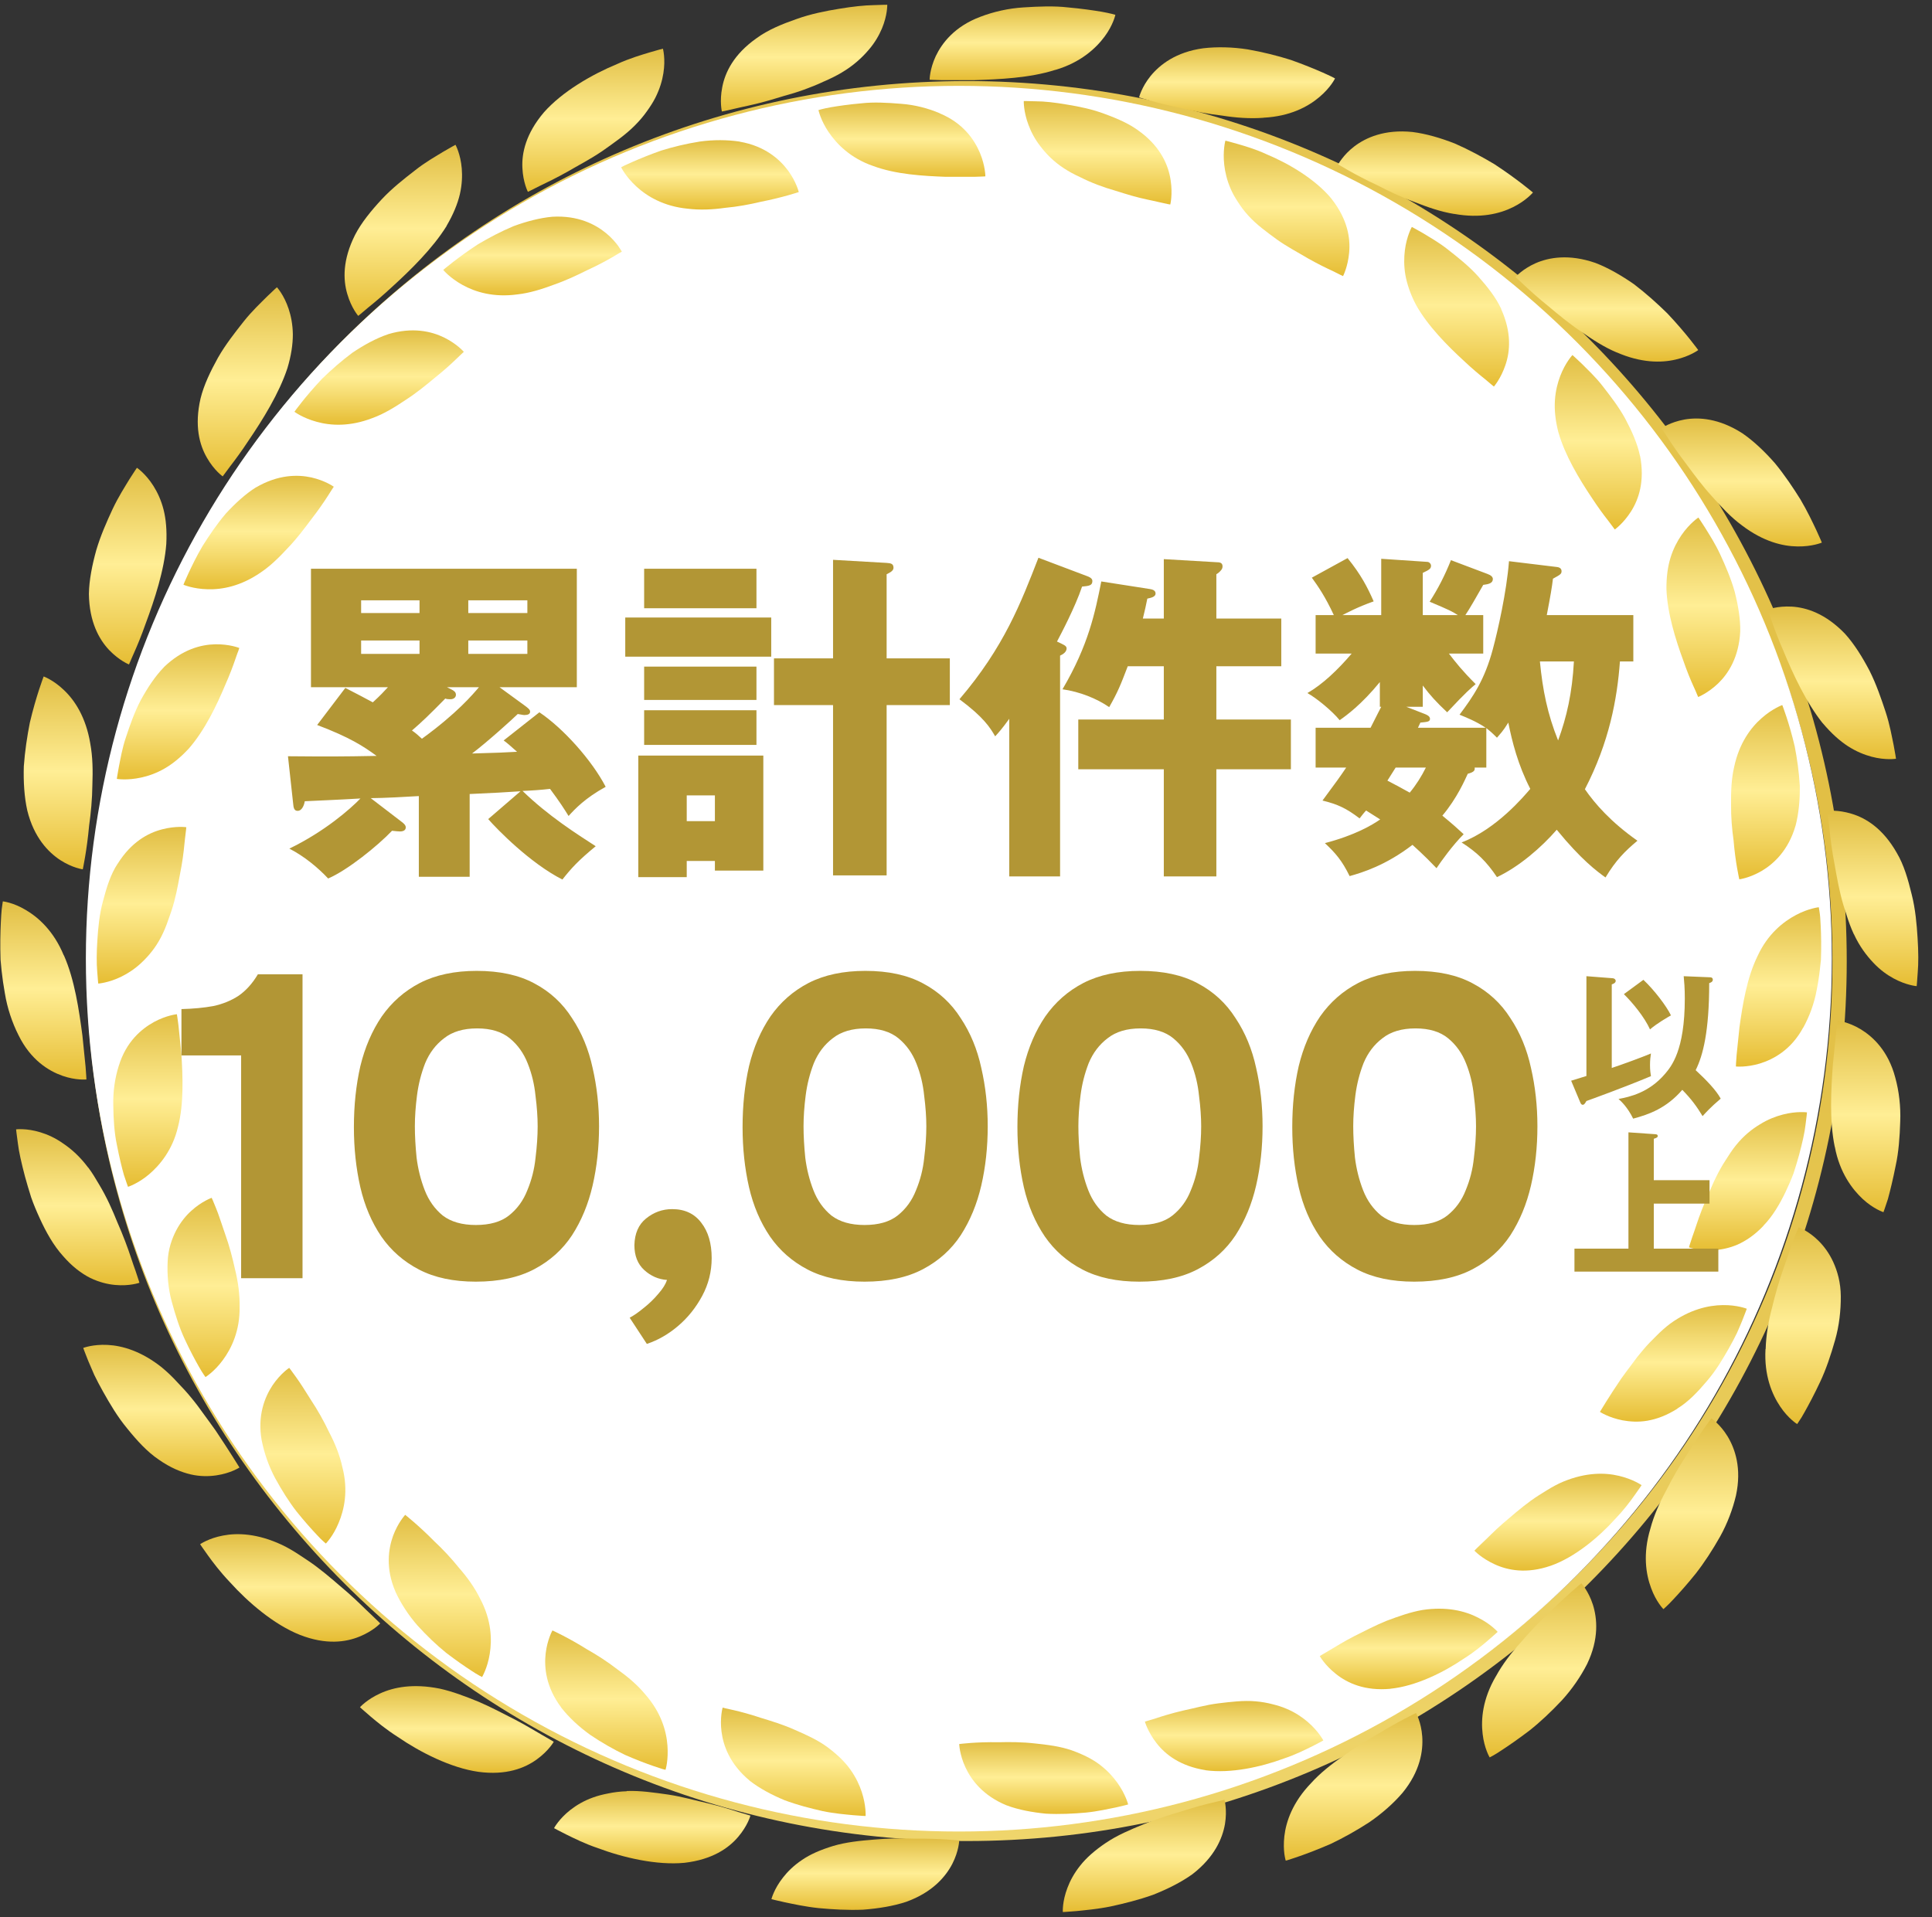 <svg width="135" height="134" viewBox="0 0 135 134" fill="none" xmlns="http://www.w3.org/2000/svg">
<rect x="0" y="0" width="135" height="134" fill="#333333" stroke="none"/>
<path d="M128.042 67.165C128.042 33.752 100.955 6.665 67.542 6.665C34.129 6.665 7.042 33.752 7.042 67.165C7.042 100.578 34.129 127.665 67.542 127.665V128.665C33.576 128.665 6.042 101.13 6.042 67.165C6.042 33.199 33.576 5.665 67.542 5.665C101.507 5.665 129.042 33.199 129.042 67.165C129.042 101.13 101.507 128.665 67.542 128.665V127.665C100.955 127.665 128.042 100.578 128.042 67.165Z" fill="url(#paint0_linear_2030_945)"/>
<circle cx="67" cy="67" r="61" fill="white"/>
<path d="M77.283 128.789C78.059 128.261 78.972 127.876 79.89 127.501C80.808 127.116 81.747 126.837 82.586 126.583C83.42 126.314 84.164 126.114 84.702 125.987C84.971 125.924 85.187 125.876 85.335 125.839C85.483 125.802 85.562 125.781 85.562 125.781C85.562 125.781 85.762 126.488 85.594 127.486C85.419 128.477 84.871 129.786 83.32 130.984C82.533 131.548 81.578 132.023 80.581 132.419C79.579 132.778 78.539 133.036 77.605 133.237C76.671 133.427 75.827 133.495 75.231 133.559C74.629 133.611 74.265 133.627 74.265 133.627C74.265 133.627 74.218 132.904 74.587 131.939C74.767 131.459 75.052 130.915 75.484 130.377C75.917 129.828 76.502 129.316 77.278 128.789H77.283Z" fill="url(#paint1_linear_2030_945)"/>
<path d="M91.614 124.615C92.242 123.924 93.022 123.296 93.84 122.742C94.637 122.151 95.476 121.634 96.241 121.207C97.734 120.289 98.948 119.719 98.948 119.719C98.948 119.719 99.307 120.347 99.38 121.36C99.449 122.362 99.238 123.787 98.003 125.296C97.376 126.029 96.568 126.742 95.687 127.348C94.795 127.929 93.856 128.451 92.991 128.863C92.115 129.243 91.329 129.543 90.759 129.739C90.474 129.834 90.247 129.913 90.089 129.965C89.931 130.008 89.841 130.034 89.841 130.034C89.841 130.034 89.788 129.86 89.746 129.564C89.709 129.269 89.688 128.842 89.746 128.324C89.867 127.29 90.326 125.955 91.609 124.621L91.614 124.615Z" fill="url(#paint2_linear_2030_945)"/>
<path d="M104.53 117.149C104.979 116.326 105.585 115.53 106.25 114.801C106.889 114.042 107.574 113.335 108.218 112.738C109.453 111.498 110.498 110.654 110.498 110.654C110.498 110.654 110.994 111.182 111.305 112.147C111.606 113.102 111.743 114.543 110.899 116.295C110.461 117.155 109.854 118.046 109.136 118.832C108.408 119.608 107.627 120.347 106.878 120.938C106.118 121.518 105.427 121.993 104.921 122.325C104.419 122.663 104.092 122.821 104.092 122.821C104.092 122.821 103.718 122.204 103.601 121.186C103.475 120.157 103.596 118.738 104.53 117.144V117.149Z" fill="url(#paint3_linear_2030_945)"/>
<path d="M115.32 106.839C115.558 105.932 115.964 105.019 116.433 104.154C116.877 103.267 117.373 102.418 117.858 101.685C118.328 100.941 118.739 100.292 119.061 99.843C119.378 99.389 119.583 99.126 119.583 99.126C119.583 99.126 120.19 99.521 120.718 100.387C121.235 101.241 121.715 102.613 121.303 104.513C121.082 105.452 120.707 106.465 120.19 107.393C119.668 108.317 119.082 109.219 118.491 109.974C117.895 110.718 117.33 111.345 116.919 111.783C116.713 112.005 116.544 112.174 116.423 112.285C116.301 112.395 116.233 112.459 116.233 112.459C116.233 112.459 115.721 111.947 115.373 110.987C115.009 110.016 114.787 108.607 115.32 106.839Z" fill="url(#paint4_linear_2030_945)"/>
<path d="M123.377 94.277C123.403 93.343 123.567 92.351 123.82 91.401C124.052 90.441 124.321 89.491 124.617 88.668C124.912 87.845 125.139 87.106 125.345 86.594C125.546 86.077 125.677 85.771 125.677 85.771C125.677 85.771 126.363 86.009 127.081 86.726C127.44 87.085 127.809 87.565 128.099 88.198C128.389 88.832 128.622 89.633 128.627 90.599C128.632 91.565 128.521 92.641 128.226 93.665C127.936 94.688 127.593 95.712 127.186 96.572C126.78 97.437 126.384 98.181 126.089 98.703C125.947 98.967 125.815 99.173 125.72 99.31C125.625 99.447 125.577 99.526 125.577 99.526C125.577 99.526 124.96 99.147 124.395 98.302C123.82 97.453 123.261 96.123 123.366 94.287L123.377 94.277Z" fill="url(#paint5_linear_2030_945)"/>
<path d="M128.205 80.152C127.825 78.326 127.946 76.158 128.073 74.406C128.163 73.536 128.242 72.765 128.294 72.216C128.358 71.668 128.416 71.335 128.416 71.335C128.416 71.335 129.139 71.404 130.009 71.926C130.869 72.449 131.946 73.441 132.436 75.319C132.695 76.258 132.822 77.329 132.779 78.39C132.748 79.456 132.669 80.527 132.463 81.46C132.278 82.4 132.078 83.218 131.919 83.798C131.735 84.373 131.608 84.716 131.608 84.716C131.608 84.716 130.917 84.494 130.168 83.803C129.434 83.123 128.548 81.962 128.21 80.147L128.205 80.152Z" fill="url(#paint6_linear_2030_945)"/>
<path d="M129.54 65.294C129.344 64.872 129.176 64.423 129.033 63.959C128.875 63.495 128.732 63.015 128.616 62.535C128.379 61.574 128.236 60.603 128.073 59.738C127.925 58.873 127.857 58.108 127.793 57.554C127.719 57.005 127.688 56.673 127.688 56.673C127.688 56.673 128.405 56.572 129.387 56.873C130.384 57.174 131.571 57.902 132.537 59.601C133.043 60.45 133.328 61.469 133.581 62.508C133.845 63.548 133.935 64.613 133.993 65.563C134.056 66.518 134.056 67.357 134.003 67.959C133.966 68.56 133.93 68.919 133.93 68.919C133.93 68.919 133.207 68.866 132.31 68.375C131.861 68.133 131.365 67.779 130.896 67.278C130.421 66.777 129.93 66.128 129.545 65.289L129.54 65.294Z" fill="url(#paint7_linear_2030_945)"/>
<path d="M127.355 50.536C126.2 49.085 125.287 47.107 124.617 45.487C124.263 44.685 123.994 43.962 123.815 43.44C123.725 43.176 123.646 42.97 123.593 42.828C123.541 42.685 123.514 42.606 123.514 42.606C123.514 42.606 124.19 42.337 125.213 42.395C126.226 42.458 127.566 42.88 128.922 44.294C129.571 45.012 130.136 45.925 130.632 46.869C131.112 47.824 131.455 48.837 131.756 49.745C132.056 50.652 132.194 51.486 132.32 52.077C132.436 52.668 132.484 53.027 132.484 53.027C132.484 53.027 131.766 53.148 130.774 52.884C130.278 52.752 129.709 52.525 129.128 52.151C128.548 51.776 127.962 51.249 127.355 50.531V50.536Z" fill="url(#paint8_linear_2030_945)"/>
<path d="M121.72 36.718C120.96 36.164 120.29 35.435 119.631 34.697C118.961 33.963 118.38 33.172 117.858 32.465C117.325 31.768 116.887 31.135 116.586 30.671C116.291 30.201 116.101 29.927 116.101 29.927C116.101 29.927 116.692 29.505 117.7 29.32C118.692 29.146 120.106 29.225 121.757 30.286C122.554 30.835 123.324 31.573 124.031 32.38C124.707 33.204 125.303 34.095 125.809 34.908C126.295 35.731 126.654 36.496 126.912 37.039C127.165 37.583 127.303 37.921 127.303 37.921C127.303 37.921 126.638 38.206 125.604 38.19C124.559 38.179 123.208 37.847 121.725 36.723L121.72 36.718Z" fill="url(#paint9_linear_2030_945)"/>
<path d="M112.967 24.63C112.102 24.271 111.268 23.727 110.455 23.158C109.632 22.604 108.878 21.976 108.208 21.411C107.522 20.862 106.952 20.345 106.546 19.965C106.145 19.585 105.897 19.359 105.897 19.359C105.897 19.359 106.377 18.805 107.305 18.393C108.229 17.992 109.622 17.734 111.474 18.372C112.376 18.715 113.299 19.253 114.18 19.865C115.025 20.509 115.821 21.227 116.502 21.897C117.816 23.284 118.665 24.466 118.665 24.466C118.665 24.466 118.085 24.904 117.077 25.131C116.064 25.368 114.661 25.368 112.962 24.624L112.967 24.63Z" fill="url(#paint10_linear_2030_945)"/>
<path d="M101.612 14.953C100.684 14.805 99.745 14.478 98.826 14.114C97.892 13.771 97.011 13.344 96.231 12.943C95.434 12.573 94.753 12.209 94.273 11.935C94.035 11.798 93.84 11.687 93.708 11.608C93.576 11.534 93.503 11.492 93.503 11.492C93.503 11.492 93.587 11.328 93.772 11.091C93.956 10.848 94.241 10.531 94.642 10.225C95.444 9.619 96.742 9.028 98.689 9.223C99.65 9.344 100.678 9.645 101.67 10.036C102.646 10.463 103.586 10.975 104.409 11.465C106.007 12.51 107.115 13.454 107.115 13.454C107.115 13.454 106.656 14.014 105.733 14.473C104.804 14.937 103.438 15.28 101.612 14.948V14.953Z" fill="url(#paint11_linear_2030_945)"/>
<path d="M88.29 8.231C87.356 8.305 86.359 8.231 85.388 8.078C84.401 7.967 83.436 7.777 82.586 7.566C80.871 7.218 79.594 6.806 79.594 6.806C79.594 6.806 79.763 6.099 80.396 5.313C81.029 4.538 82.159 3.63 84.09 3.372C85.05 3.261 86.126 3.287 87.182 3.451C88.232 3.635 89.271 3.894 90.184 4.184C91.086 4.501 91.862 4.823 92.416 5.065C92.69 5.192 92.912 5.287 93.059 5.361C93.207 5.44 93.286 5.482 93.286 5.482C93.286 5.482 93.207 5.646 93.033 5.888C92.859 6.131 92.579 6.458 92.184 6.791C91.392 7.461 90.142 8.131 88.295 8.226L88.29 8.231Z" fill="url(#paint12_linear_2030_945)"/>
<path d="M73.743 4.881C71.97 5.456 69.796 5.545 68.045 5.603C67.169 5.603 66.398 5.603 65.844 5.603C65.29 5.593 64.958 5.572 64.958 5.572C64.958 5.572 64.958 4.849 65.385 3.926C65.818 3.018 66.699 1.847 68.509 1.171C69.416 0.823 70.466 0.58 71.527 0.517C72.588 0.448 73.664 0.406 74.614 0.517C75.563 0.601 76.397 0.723 76.993 0.823C77.584 0.929 77.938 1.034 77.938 1.034C77.938 1.034 77.79 1.741 77.183 2.559C76.576 3.377 75.516 4.363 73.748 4.886L73.743 4.881Z" fill="url(#paint13_linear_2030_945)"/>
<path d="M58.827 5.065C58.426 5.303 57.998 5.514 57.55 5.704C57.107 5.915 56.642 6.099 56.178 6.268C55.714 6.437 55.244 6.58 54.78 6.706C54.321 6.838 53.878 6.986 53.45 7.097C52.606 7.334 51.846 7.471 51.308 7.603C50.77 7.735 50.443 7.793 50.443 7.793C50.443 7.793 50.269 7.091 50.469 6.089C50.664 5.071 51.261 3.799 52.859 2.675C53.651 2.089 54.632 1.688 55.645 1.335C56.653 0.971 57.703 0.765 58.648 0.612C59.592 0.454 60.426 0.369 61.027 0.359C61.634 0.332 61.998 0.332 61.998 0.332C61.998 0.332 62.019 1.055 61.623 2C61.423 2.469 61.127 2.997 60.674 3.514C60.225 4.036 59.629 4.59 58.832 5.06L58.827 5.065Z" fill="url(#paint14_linear_2030_945)"/>
<path d="M44.37 8.759C43.716 9.423 42.898 9.983 42.085 10.558C41.267 11.117 40.392 11.566 39.637 12.009C38.872 12.436 38.181 12.774 37.68 13.011C37.189 13.265 36.888 13.407 36.888 13.407C36.888 13.407 36.55 12.763 36.503 11.74C36.45 10.7 36.74 9.344 38.007 7.851C39.294 6.395 41.373 5.197 43.135 4.469C44.006 4.073 44.818 3.836 45.394 3.662C45.969 3.488 46.322 3.403 46.322 3.403C46.322 3.403 46.517 4.105 46.354 5.118C46.275 5.625 46.106 6.21 45.795 6.828C45.636 7.139 45.441 7.445 45.209 7.767C44.977 8.099 44.697 8.431 44.37 8.759Z" fill="url(#paint15_linear_2030_945)"/>
<path d="M31.211 15.787C30.235 17.364 28.678 18.884 27.38 20.066C26.737 20.662 26.146 21.158 25.713 21.506C25.296 21.865 25.032 22.076 25.032 22.076C25.032 22.076 24.552 21.532 24.267 20.546C23.972 19.554 23.93 18.166 24.811 16.415C25.259 15.549 25.935 14.726 26.663 13.94C27.391 13.159 28.235 12.499 28.99 11.914C29.739 11.318 30.477 10.911 30.989 10.595C31.506 10.289 31.828 10.12 31.828 10.12C31.828 10.12 32.182 10.753 32.266 11.777C32.308 12.289 32.287 12.9 32.134 13.571C31.976 14.241 31.68 14.974 31.206 15.781L31.211 15.787Z" fill="url(#paint16_linear_2030_945)"/>
<path d="M20.083 25.732C19.503 27.495 18.353 29.341 17.366 30.792C16.886 31.526 16.427 32.143 16.089 32.581C15.762 33.024 15.561 33.293 15.561 33.293C15.561 33.293 14.965 32.877 14.459 31.99C13.942 31.098 13.572 29.758 14.015 27.843C14.248 26.898 14.712 25.938 15.229 25.004C15.757 24.076 16.422 23.237 17.012 22.488C17.603 21.738 18.226 21.163 18.648 20.736C19.081 20.314 19.35 20.076 19.35 20.076C19.35 20.076 19.846 20.609 20.168 21.585C20.331 22.071 20.453 22.672 20.463 23.363C20.463 24.055 20.352 24.835 20.083 25.732Z" fill="url(#paint17_linear_2030_945)"/>
<path d="M11.62 38.016C11.477 39.868 10.792 41.931 10.18 43.577C9.889 44.405 9.594 45.117 9.367 45.624C9.251 45.877 9.167 46.083 9.108 46.22C9.05 46.363 9.014 46.437 9.014 46.437C9.014 46.437 8.338 46.173 7.626 45.429C6.929 44.69 6.238 43.471 6.212 41.508C6.228 40.543 6.439 39.493 6.724 38.459C7.024 37.435 7.462 36.454 7.863 35.589C8.27 34.723 8.729 34.016 9.04 33.499C9.362 32.987 9.568 32.692 9.568 32.692C9.568 32.692 10.174 33.093 10.723 33.963C10.997 34.401 11.261 34.95 11.43 35.62C11.599 36.29 11.668 37.071 11.62 38.01V38.016Z" fill="url(#paint18_linear_2030_945)"/>
<path d="M6.307 51.961C6.481 52.884 6.491 53.876 6.455 54.863C6.444 55.855 6.349 56.836 6.228 57.702C6.069 59.448 5.784 60.756 5.784 60.756C5.784 60.756 5.067 60.661 4.217 60.113C3.378 59.564 2.371 58.535 1.906 56.641C1.695 55.697 1.632 54.625 1.664 53.56C1.738 52.499 1.901 51.438 2.086 50.499C2.524 48.637 3.051 47.276 3.051 47.276C3.051 47.276 3.732 47.518 4.476 48.236C5.23 48.953 6.001 50.125 6.307 51.956V51.961Z" fill="url(#paint19_linear_2030_945)"/>
<path d="M4.465 66.766C5.22 68.476 5.526 70.623 5.758 72.364C5.848 73.235 5.927 74.005 5.98 74.554C6.027 75.103 6.038 75.44 6.038 75.44C6.038 75.44 5.315 75.519 4.355 75.182C3.405 74.844 2.149 74.09 1.294 72.348C0.856 71.483 0.508 70.46 0.339 69.409C0.244 68.887 0.17 68.359 0.112 67.843C0.086 67.584 0.065 67.331 0.039 67.077C0.033 66.824 0.028 66.581 0.023 66.344C0.012 65.389 0.049 64.55 0.086 63.954C0.102 63.653 0.134 63.416 0.16 63.247C0.186 63.083 0.197 62.994 0.197 62.994C0.197 62.994 0.92 63.067 1.79 63.59C2.677 64.107 3.753 65.062 4.455 66.766H4.465Z" fill="url(#paint20_linear_2030_945)"/>
<path d="M6.164 81.592C6.444 81.962 6.687 82.373 6.935 82.795C7.188 83.218 7.42 83.656 7.631 84.104C7.842 84.552 8.032 85.006 8.212 85.449C8.407 85.887 8.581 86.32 8.739 86.731C9.056 87.549 9.272 88.288 9.467 88.805C9.647 89.328 9.742 89.649 9.742 89.649C9.742 89.649 9.061 89.897 8.043 89.802C7.536 89.755 6.94 89.618 6.307 89.312C5.689 89 5.04 88.515 4.402 87.776C3.743 87.048 3.22 86.114 2.777 85.143C2.555 84.658 2.344 84.162 2.175 83.671C2.017 83.175 1.875 82.69 1.748 82.231C1.505 81.308 1.315 80.484 1.247 79.888C1.162 79.292 1.125 78.928 1.125 78.928C1.125 78.928 1.843 78.833 2.824 79.134C3.315 79.281 3.869 79.529 4.428 79.925C5.009 80.316 5.605 80.854 6.159 81.598L6.164 81.592Z" fill="url(#paint21_linear_2030_945)"/>
<path d="M11.335 95.59C11.694 95.886 12.042 96.218 12.369 96.577C12.707 96.931 13.05 97.295 13.361 97.68C13.678 98.06 13.973 98.456 14.248 98.846C14.527 99.236 14.812 99.606 15.06 99.965C16.036 101.421 16.733 102.56 16.733 102.56C16.733 102.56 16.131 102.961 15.118 103.109C14.617 103.183 13.994 103.199 13.319 103.041C12.649 102.882 11.894 102.571 11.098 102.012C10.28 101.463 9.567 100.671 8.897 99.843C8.211 99.02 7.673 98.097 7.204 97.263C6.972 96.846 6.76 96.451 6.586 96.086C6.423 95.717 6.28 95.385 6.164 95.105C5.937 94.546 5.816 94.203 5.816 94.203C5.816 94.203 6.491 93.939 7.515 93.992C8.544 94.044 9.884 94.424 11.34 95.59H11.335Z" fill="url(#paint22_linear_2030_945)"/>
<path d="M19.682 107.958C20.104 108.159 20.516 108.401 20.922 108.67C21.328 108.939 21.75 109.209 22.141 109.509C22.932 110.105 23.66 110.76 24.331 111.33C24.99 111.905 25.523 112.464 25.934 112.839C26.335 113.219 26.568 113.456 26.568 113.456C26.568 113.456 26.077 113.989 25.127 114.374C24.167 114.77 22.779 114.97 20.959 114.258C19.149 113.54 17.334 111.984 16.057 110.565C15.398 109.873 14.891 109.203 14.538 108.713C14.184 108.227 13.984 107.921 13.984 107.921C13.984 107.921 14.575 107.504 15.588 107.314C16.606 107.119 17.988 107.172 19.682 107.958Z" fill="url(#paint23_linear_2030_945)"/>
<path d="M30.704 118.009C31.612 118.205 32.541 118.563 33.459 118.938C34.371 119.328 35.231 119.798 36.018 120.194C36.798 120.6 37.447 121.012 37.928 121.281C38.408 121.55 38.693 121.729 38.693 121.729C38.693 121.729 38.339 122.362 37.511 122.959C36.672 123.571 35.369 124.088 33.432 123.829C31.506 123.555 29.369 122.468 27.797 121.391C26.99 120.874 26.341 120.342 25.882 119.951C25.423 119.561 25.154 119.313 25.154 119.313C25.154 119.313 25.634 118.769 26.568 118.347C27.512 117.914 28.863 117.645 30.699 118.009H30.704Z" fill="url(#paint24_linear_2030_945)"/>
<path d="M43.795 125.169C44.729 125.132 45.71 125.28 46.691 125.417C47.673 125.565 48.612 125.839 49.472 126.029C50.327 126.235 51.06 126.462 51.588 126.636C52.121 126.789 52.437 126.889 52.437 126.889C52.437 126.889 52.247 127.591 51.583 128.372C50.913 129.163 49.778 129.96 47.826 130.187C45.889 130.372 43.557 129.828 41.769 129.158C40.861 128.852 40.107 128.472 39.569 128.208C39.03 127.939 38.714 127.765 38.714 127.765C38.714 127.765 39.051 127.121 39.859 126.488C40.265 126.172 40.782 125.855 41.431 125.623C41.758 125.502 42.112 125.412 42.502 125.338C42.898 125.254 43.325 125.201 43.795 125.185V125.169Z" fill="url(#paint25_linear_2030_945)"/>
<path d="M58.215 129.01C59.112 128.741 60.099 128.641 61.09 128.562C62.077 128.472 63.064 128.472 63.94 128.499C65.691 128.478 67.026 128.631 67.026 128.631C67.026 128.631 67.005 129.353 66.546 130.256C66.082 131.147 65.169 132.245 63.333 132.91C62.415 133.216 61.36 133.384 60.294 133.464C59.233 133.506 58.162 133.443 57.207 133.353C56.257 133.253 55.434 133.068 54.843 132.947C54.252 132.82 53.904 132.725 53.904 132.725C53.904 132.725 54.078 132.018 54.717 131.211C55.033 130.804 55.466 130.372 56.041 129.987C56.616 129.591 57.328 129.28 58.231 129.005L58.215 129.01Z" fill="url(#paint26_linear_2030_945)"/>
<path d="M70.345 126.172C71.168 126.483 72.123 126.657 73.083 126.752C74.038 126.805 75.004 126.752 75.859 126.678C76.713 126.594 77.452 126.42 77.985 126.314C78.513 126.198 78.829 126.108 78.829 126.108C78.829 126.108 78.66 125.401 78.07 124.584C77.774 124.172 77.378 123.734 76.856 123.338C76.334 122.937 75.69 122.616 74.883 122.325C74.075 122.046 73.194 121.935 72.313 121.845C71.432 121.745 70.556 121.74 69.775 121.761C68.213 121.729 67.026 121.887 67.026 121.887C67.026 121.887 67.042 122.61 67.459 123.512C67.871 124.404 68.699 125.502 70.35 126.177L70.345 126.172Z" fill="url(#paint27_linear_2030_945)"/>
<path d="M84.243 123.718C86 123.956 88.11 123.491 89.72 122.895C90.537 122.626 91.213 122.278 91.698 122.04C92.184 121.798 92.469 121.634 92.469 121.634C92.469 121.634 92.136 120.99 91.371 120.336C90.991 120.009 90.501 119.677 89.899 119.423C89.598 119.292 89.271 119.191 88.912 119.102C88.548 119.007 88.158 118.938 87.736 118.901C86.886 118.827 86.01 118.938 85.124 119.044C84.243 119.154 83.404 119.397 82.639 119.555C81.879 119.735 81.225 119.935 80.755 120.093C80.286 120.231 80.001 120.32 80.001 120.32C80.001 120.32 80.191 121.022 80.808 121.814C81.43 122.621 82.475 123.433 84.243 123.713V123.718Z" fill="url(#paint28_linear_2030_945)"/>
<path d="M97.159 118.02C98.927 117.841 100.863 116.886 102.282 115.92C103.011 115.461 103.591 114.976 104.002 114.622C104.414 114.268 104.651 114.047 104.651 114.047C104.651 114.047 104.177 113.498 103.274 113.05C102.367 112.585 101.09 112.263 99.401 112.517C98.568 112.659 97.729 112.96 96.895 113.271C96.072 113.604 95.307 114.015 94.6 114.363C93.904 114.717 93.329 115.092 92.901 115.334C92.474 115.577 92.221 115.741 92.221 115.741C92.221 115.741 92.569 116.374 93.36 116.996C94.157 117.629 95.371 118.189 97.154 118.025L97.159 118.02Z" fill="url(#paint29_linear_2030_945)"/>
<path d="M108.361 109.425C110.039 108.834 111.695 107.446 112.846 106.175C113.442 105.557 113.901 104.951 114.212 104.507C114.529 104.069 114.708 103.795 114.708 103.795C114.708 103.795 114.117 103.378 113.136 103.146C112.149 102.909 110.825 102.893 109.247 103.542C108.857 103.705 108.477 103.911 108.102 104.143C107.728 104.375 107.342 104.608 106.989 104.866C106.271 105.383 105.617 105.964 105.016 106.47C104.425 106.982 103.955 107.483 103.591 107.816C103.232 108.153 103.026 108.37 103.026 108.37C103.026 108.37 103.517 108.902 104.43 109.319C105.353 109.747 106.672 110.011 108.355 109.425H108.361Z" fill="url(#paint30_linear_2030_945)"/>
<path d="M117.22 98.429C117.99 97.96 118.644 97.258 119.267 96.524C119.9 95.791 120.391 94.963 120.813 94.219C121.024 93.844 121.214 93.485 121.372 93.158C121.52 92.826 121.646 92.525 121.747 92.277C121.947 91.776 122.058 91.464 122.058 91.464C122.058 91.464 121.383 91.195 120.38 91.211C119.372 91.222 118.074 91.512 116.697 92.514C116.36 92.768 116.038 93.058 115.732 93.369C115.415 93.675 115.104 93.997 114.819 94.335C114.529 94.672 114.26 95.015 114.012 95.364C113.758 95.707 113.5 96.034 113.278 96.356C112.402 97.648 111.796 98.672 111.796 98.672C111.796 98.672 112.397 99.073 113.378 99.263C113.869 99.352 114.465 99.4 115.114 99.289C115.758 99.178 116.47 98.92 117.22 98.44V98.429Z" fill="url(#paint31_linear_2030_945)"/>
<path d="M123.224 85.655C123.852 85.011 124.343 84.183 124.759 83.318C124.965 82.885 125.16 82.442 125.324 82.004C125.472 81.561 125.598 81.123 125.714 80.711C125.936 79.883 126.105 79.144 126.163 78.606C126.237 78.068 126.263 77.741 126.263 77.741C126.263 77.741 125.546 77.641 124.575 77.894C124.089 78.02 123.541 78.226 122.992 78.569C122.422 78.907 121.836 79.376 121.309 80.031C121.04 80.358 120.813 80.717 120.575 81.091C120.333 81.46 120.116 81.851 119.921 82.247C119.721 82.642 119.552 83.043 119.388 83.439C119.209 83.83 119.05 84.21 118.908 84.574C118.623 85.302 118.433 85.961 118.259 86.42C118.101 86.885 118.016 87.175 118.016 87.175C118.016 87.175 118.697 87.423 119.694 87.375C120.195 87.349 120.776 87.249 121.393 86.99C121.989 86.726 122.617 86.309 123.229 85.66L123.224 85.655Z" fill="url(#paint32_linear_2030_945)"/>
<path d="M126.005 71.816C126.432 71.04 126.775 70.122 126.944 69.177C127.039 68.708 127.113 68.233 127.165 67.763C127.192 67.531 127.213 67.299 127.239 67.077C127.244 66.85 127.25 66.629 127.255 66.418C127.266 65.558 127.234 64.803 127.197 64.265C127.186 63.996 127.149 63.78 127.128 63.632C127.107 63.484 127.091 63.405 127.091 63.405C127.091 63.405 126.369 63.479 125.493 63.949C124.606 64.418 123.519 65.278 122.818 66.803C122.063 68.328 121.762 70.243 121.546 71.794C121.467 72.57 121.398 73.256 121.346 73.741C121.303 74.232 121.298 74.533 121.298 74.533C121.298 74.533 122.016 74.612 122.971 74.327C123.91 74.037 125.155 73.377 125.994 71.821L126.005 71.816Z" fill="url(#paint33_linear_2030_945)"/>
<path d="M125.466 57.707C125.688 56.857 125.778 55.886 125.762 54.921C125.709 53.966 125.572 53.011 125.408 52.167C125.018 50.494 124.538 49.275 124.538 49.275C124.538 49.275 123.852 49.518 123.097 50.188C122.332 50.858 121.53 51.94 121.177 53.591C120.982 54.425 120.95 55.316 120.96 56.198C120.95 57.084 121.024 57.96 121.135 58.73C121.261 60.287 121.536 61.453 121.536 61.453C121.536 61.453 122.253 61.363 123.108 60.862C123.952 60.361 124.965 59.427 125.461 57.717L125.466 57.707Z" fill="url(#paint34_linear_2030_945)"/>
<path d="M121.599 44.131C121.62 43.25 121.451 42.295 121.214 41.361C120.955 40.432 120.57 39.551 120.211 38.77C119.852 37.989 119.436 37.356 119.151 36.892C118.86 36.433 118.676 36.169 118.676 36.169C118.676 36.169 118.069 36.565 117.494 37.398C117.209 37.815 116.929 38.332 116.734 38.96C116.539 39.588 116.439 40.306 116.444 41.16C116.502 42.849 117.082 44.695 117.621 46.162C117.874 46.901 118.138 47.534 118.343 47.983C118.449 48.204 118.523 48.389 118.576 48.515C118.628 48.642 118.66 48.711 118.66 48.711C118.66 48.711 119.335 48.452 120.063 47.756C120.776 47.064 121.504 45.93 121.599 44.141V44.131Z" fill="url(#paint35_linear_2030_945)"/>
<path d="M114.597 31.869C114.418 30.998 114.022 30.122 113.568 29.267C113.109 28.423 112.513 27.664 111.986 26.983C111.458 26.302 110.893 25.791 110.513 25.405C110.123 25.031 109.875 24.814 109.875 24.814C109.875 24.814 109.379 25.342 109.02 26.286C108.841 26.756 108.693 27.331 108.651 27.98C108.609 28.629 108.677 29.363 108.888 30.191C109.347 31.816 110.35 33.478 111.22 34.776C111.648 35.43 112.054 35.984 112.36 36.369C112.656 36.765 112.835 37.003 112.835 37.003C112.835 37.003 113.431 36.591 113.969 35.742C114.513 34.887 114.935 33.626 114.603 31.863L114.597 31.869Z" fill="url(#paint36_linear_2030_945)"/>
<path d="M104.905 21.601C104.53 20.794 103.934 20.039 103.29 19.317C102.646 18.599 101.887 18.003 101.211 17.47C100.541 16.932 99.871 16.567 99.412 16.283C98.942 16.008 98.652 15.861 98.652 15.861C98.652 15.861 98.293 16.494 98.167 17.491C98.104 17.992 98.093 18.583 98.204 19.227C98.32 19.865 98.552 20.562 98.953 21.322C99.781 22.794 101.148 24.171 102.298 25.226C102.868 25.764 103.396 26.202 103.781 26.508C104.155 26.83 104.388 27.015 104.388 27.015C104.388 27.015 104.868 26.471 105.19 25.521C105.522 24.561 105.633 23.237 104.894 21.601H104.905Z" fill="url(#paint37_linear_2030_945)"/>
<path d="M93.059 13.914C91.936 12.542 90.078 11.439 88.496 10.779C87.715 10.415 86.986 10.21 86.464 10.057C85.942 9.904 85.625 9.83 85.625 9.83C85.625 9.83 85.43 10.526 85.546 11.529C85.604 12.03 85.736 12.605 85.995 13.201C86.126 13.502 86.29 13.797 86.496 14.109C86.696 14.425 86.934 14.747 87.219 15.059C87.788 15.692 88.506 16.209 89.224 16.736C89.946 17.253 90.722 17.654 91.392 18.055C92.073 18.441 92.69 18.741 93.139 18.947C93.576 19.174 93.846 19.295 93.846 19.295C93.846 19.295 94.183 18.657 94.273 17.654C94.368 16.636 94.162 15.333 93.059 13.919V13.914Z" fill="url(#paint38_linear_2030_945)"/>
<path d="M79.732 9.265C79.03 8.701 78.149 8.315 77.246 7.983C76.344 7.635 75.4 7.445 74.55 7.308C73.701 7.16 72.951 7.081 72.408 7.081C71.865 7.06 71.537 7.065 71.537 7.065C71.537 7.065 71.511 7.788 71.865 8.727C72.039 9.197 72.303 9.719 72.704 10.231C73.099 10.748 73.627 11.296 74.334 11.756C74.687 11.988 75.067 12.194 75.463 12.373C75.859 12.573 76.265 12.753 76.682 12.911C77.099 13.069 77.51 13.207 77.922 13.323C78.328 13.444 78.724 13.581 79.098 13.681C79.848 13.898 80.528 14.014 81.003 14.13C81.483 14.246 81.773 14.293 81.773 14.293C81.773 14.293 81.953 13.592 81.8 12.6C81.652 11.592 81.146 10.347 79.732 9.26V9.265Z" fill="url(#paint39_linear_2030_945)"/>
<path d="M65.675 7.92C64.863 7.571 63.913 7.323 62.958 7.255C62.003 7.176 61.032 7.123 60.178 7.223C59.323 7.297 58.574 7.408 58.041 7.498C57.508 7.593 57.191 7.693 57.191 7.693C57.191 7.693 57.339 8.405 57.898 9.228C58.458 10.051 59.423 11.054 61.006 11.597C62.599 12.194 64.531 12.299 66.098 12.357C66.879 12.357 67.564 12.357 68.06 12.357C68.551 12.347 68.852 12.325 68.852 12.325C68.852 12.325 68.857 11.602 68.472 10.679C68.087 9.772 67.301 8.6 65.67 7.925L65.675 7.92Z" fill="url(#paint40_linear_2030_945)"/>
<path d="M51.699 9.898C50.828 9.766 49.852 9.761 48.902 9.893C47.958 10.041 47.019 10.268 46.196 10.526C45.383 10.811 44.687 11.101 44.191 11.318C43.943 11.428 43.747 11.518 43.61 11.581C43.478 11.65 43.404 11.692 43.404 11.692C43.404 11.692 43.483 11.856 43.652 12.104C43.821 12.347 44.085 12.679 44.46 13.027C45.209 13.718 46.37 14.42 48.042 14.584C48.892 14.689 49.783 14.652 50.654 14.526C51.54 14.447 52.4 14.283 53.155 14.104C54.685 13.803 55.814 13.423 55.814 13.423C55.814 13.423 55.651 12.716 55.065 11.919C54.479 11.133 53.445 10.204 51.693 9.904L51.699 9.898Z" fill="url(#paint41_linear_2030_945)"/>
<path d="M38.598 15.148C37.722 15.227 36.783 15.475 35.88 15.808C34.999 16.177 34.144 16.631 33.406 17.069C31.965 18.008 30.973 18.863 30.973 18.863C30.973 18.863 31.427 19.422 32.319 19.913C33.211 20.409 34.498 20.804 36.17 20.572C37.02 20.477 37.87 20.208 38.698 19.897C39.537 19.607 40.328 19.232 41.025 18.884C41.737 18.557 42.339 18.235 42.766 17.987C42.977 17.86 43.146 17.76 43.267 17.691C43.383 17.623 43.452 17.591 43.452 17.591C43.452 17.591 43.367 17.428 43.193 17.185C43.014 16.942 42.739 16.615 42.36 16.304C41.6 15.676 40.392 15.048 38.603 15.148H38.598Z" fill="url(#paint42_linear_2030_945)"/>
<path d="M27.111 23.363C26.277 23.643 25.428 24.113 24.626 24.651C23.856 25.221 23.133 25.864 22.515 26.461C21.334 27.706 20.574 28.777 20.574 28.777C20.574 28.777 21.154 29.215 22.13 29.479C23.112 29.753 24.452 29.827 26.029 29.215C26.831 28.925 27.591 28.455 28.33 27.959C29.079 27.479 29.755 26.925 30.356 26.424C30.968 25.938 31.48 25.479 31.833 25.136C32.192 24.793 32.409 24.587 32.409 24.587C32.409 24.587 31.934 24.034 31.037 23.59C30.15 23.158 28.831 22.841 27.116 23.358L27.111 23.363Z" fill="url(#paint43_linear_2030_945)"/>
<path d="M17.888 34.058C17.144 34.528 16.432 35.182 15.778 35.895C15.155 36.628 14.617 37.425 14.158 38.153C13.72 38.892 13.398 39.577 13.166 40.068C12.939 40.559 12.818 40.865 12.818 40.865C12.818 40.865 13.483 41.155 14.496 41.181C15.514 41.213 16.828 40.97 18.221 40.005C18.933 39.53 19.556 38.897 20.157 38.248C20.774 37.604 21.291 36.902 21.761 36.28C22.241 35.662 22.626 35.098 22.895 34.681C23.154 34.264 23.323 34.016 23.323 34.016C23.323 34.016 22.732 33.589 21.756 33.367C20.79 33.156 19.434 33.161 17.888 34.064V34.058Z" fill="url(#paint44_linear_2030_945)"/>
<path d="M11.457 46.627C10.839 47.26 10.312 48.067 9.847 48.911C9.399 49.761 9.082 50.673 8.813 51.486C8.533 52.298 8.417 53.053 8.307 53.581C8.206 54.114 8.164 54.435 8.164 54.435C8.164 54.435 8.882 54.557 9.863 54.34C10.354 54.235 10.913 54.045 11.483 53.718C12.047 53.396 12.617 52.937 13.198 52.309C14.306 51.038 15.145 49.291 15.746 47.851C16.063 47.138 16.3 46.495 16.458 46.03C16.532 45.798 16.606 45.614 16.654 45.487C16.701 45.36 16.722 45.286 16.722 45.286C16.722 45.286 16.052 45.012 15.044 45.028C14.047 45.049 12.749 45.376 11.457 46.621V46.627Z" fill="url(#paint45_linear_2030_945)"/>
<path d="M8.217 60.366C7.721 61.12 7.446 62.038 7.198 62.972C6.94 63.906 6.856 64.867 6.803 65.721C6.745 66.581 6.745 67.336 6.792 67.874C6.829 68.418 6.866 68.739 6.866 68.739C6.866 68.739 7.589 68.692 8.491 68.249C8.94 68.027 9.436 67.71 9.905 67.262C10.38 66.814 10.871 66.233 11.256 65.484C11.451 65.109 11.615 64.708 11.757 64.291C11.91 63.88 12.053 63.453 12.169 63.025C12.396 62.17 12.533 61.305 12.681 60.54C12.818 59.77 12.876 59.089 12.928 58.598C12.992 58.113 13.018 57.812 13.018 57.812C13.018 57.812 12.301 57.707 11.33 57.96C10.343 58.213 9.172 58.846 8.222 60.366H8.217Z" fill="url(#paint46_linear_2030_945)"/>
<path d="M8.301 74.485C8.032 75.329 7.89 76.3 7.916 77.255C7.927 78.216 7.99 79.181 8.169 80.02C8.333 80.864 8.512 81.598 8.66 82.12C8.829 82.637 8.945 82.943 8.945 82.943C8.945 82.943 9.636 82.727 10.401 82.083C11.15 81.45 12.058 80.379 12.438 78.749C12.86 77.108 12.77 75.171 12.67 73.609C12.591 72.834 12.522 72.148 12.47 71.662C12.412 71.172 12.359 70.882 12.359 70.882C12.359 70.882 11.636 70.95 10.76 71.425C9.895 71.9 8.813 72.797 8.301 74.491V74.485Z" fill="url(#paint47_linear_2030_945)"/>
<path d="M11.715 88.183C11.673 89.058 11.747 90.04 12 90.963C12.248 91.886 12.543 92.81 12.908 93.591C13.271 94.372 13.625 95.036 13.894 95.506C14.026 95.743 14.142 95.923 14.226 96.049C14.311 96.171 14.358 96.239 14.358 96.239C14.358 96.239 14.976 95.865 15.567 95.058C16.168 94.25 16.77 93.005 16.743 91.332C16.759 90.478 16.638 89.586 16.427 88.731C16.237 87.871 16.01 87.022 15.746 86.288C15.488 85.555 15.287 84.895 15.097 84.442C14.918 83.983 14.791 83.713 14.791 83.713C14.791 83.713 14.105 83.951 13.372 84.616C13.002 84.948 12.628 85.397 12.316 85.982C12.011 86.568 11.752 87.301 11.715 88.177V88.183Z" fill="url(#paint48_linear_2030_945)"/>
<path d="M18.289 100.671C18.458 101.537 18.775 102.46 19.229 103.31C19.688 104.149 20.205 104.972 20.732 105.647C21.27 106.317 21.777 106.882 22.146 107.272C22.331 107.473 22.484 107.626 22.595 107.721C22.706 107.821 22.769 107.874 22.769 107.874C22.769 107.874 23.281 107.362 23.66 106.438C24.056 105.505 24.346 104.164 23.924 102.539C23.745 101.706 23.407 100.872 22.996 100.091C22.616 99.289 22.183 98.529 21.75 97.875C21.339 97.216 20.97 96.635 20.679 96.234C20.395 95.833 20.21 95.596 20.21 95.596C20.21 95.596 19.603 95.986 19.049 96.809C18.506 97.627 17.978 98.915 18.284 100.661L18.289 100.671Z" fill="url(#paint49_linear_2030_945)"/>
<path d="M27.639 111.256C28.008 112.052 28.536 112.876 29.169 113.598C29.813 114.305 30.509 114.976 31.179 115.514C31.86 116.036 32.482 116.463 32.936 116.759C33.385 117.06 33.685 117.202 33.685 117.202C33.685 117.202 34.06 116.585 34.218 115.598C34.387 114.596 34.345 113.229 33.559 111.746C33.184 110.976 32.662 110.248 32.081 109.583C31.527 108.892 30.921 108.254 30.351 107.721C29.253 106.607 28.314 105.869 28.314 105.869C28.314 105.869 27.818 106.396 27.47 107.325C27.138 108.248 26.927 109.62 27.639 111.25V111.256Z" fill="url(#paint50_linear_2030_945)"/>
<path d="M39.215 119.339C39.758 120.03 40.471 120.695 41.257 121.254C42.048 121.792 42.893 122.267 43.668 122.642C44.454 122.985 45.161 123.254 45.673 123.428C45.932 123.513 46.138 123.581 46.28 123.629C46.422 123.666 46.502 123.687 46.502 123.687C46.502 123.687 46.56 123.513 46.602 123.217C46.644 122.922 46.676 122.5 46.639 121.993C46.565 120.98 46.196 119.671 45.082 118.41C44.539 117.751 43.853 117.176 43.135 116.664C42.434 116.12 41.695 115.651 41.014 115.266C39.69 114.437 38.603 113.947 38.603 113.947C38.603 113.947 38.244 114.575 38.128 115.556C38.017 116.532 38.144 117.909 39.215 119.328V119.339Z" fill="url(#paint51_linear_2030_945)"/>
<path d="M52.374 124.441C53.071 124.985 53.925 125.438 54.812 125.808C55.709 126.145 56.643 126.383 57.481 126.573C58.32 126.747 59.08 126.805 59.618 126.858C60.157 126.905 60.484 126.916 60.484 126.916C60.484 126.916 60.531 126.193 60.215 125.233C60.056 124.752 59.808 124.214 59.428 123.681C59.049 123.143 58.532 122.642 57.846 122.125C57.16 121.613 56.352 121.249 55.54 120.895C54.727 120.531 53.894 120.278 53.15 120.051C52.411 119.803 51.746 119.629 51.266 119.518C51.023 119.466 50.833 119.423 50.702 119.392C50.57 119.36 50.496 119.339 50.496 119.339C50.496 119.339 50.29 120.046 50.417 121.027C50.543 122.004 50.997 123.286 52.374 124.436V124.441Z" fill="url(#paint52_linear_2030_945)"/>
<path d="M103.858 50.884V53.644H103.042C103.066 53.812 103.042 53.956 102.562 54.076C102.37 54.484 101.818 55.78 100.786 57.004C101.458 57.556 101.89 57.94 102.274 58.3C101.506 59.068 100.714 60.172 100.378 60.676C99.442 59.692 98.794 59.14 98.698 59.044C96.826 60.484 95.17 60.988 94.306 61.228C93.778 60.148 93.322 59.62 92.578 58.924C94.69 58.372 95.89 57.652 96.442 57.268C96.178 57.1 95.722 56.812 95.458 56.644C95.338 56.764 95.17 56.98 95.002 57.196C94.09 56.5 93.49 56.212 92.41 55.948C93.322 54.724 93.73 54.148 94.066 53.644H91.93V50.86H95.77C96.274 49.876 96.322 49.756 96.514 49.396H96.418V47.668C95.122 49.252 94.09 49.996 93.61 50.332C93.082 49.684 92.002 48.796 91.354 48.436C92.41 47.836 93.49 46.804 94.45 45.676H91.93V42.988H93.202C92.602 41.692 92.098 40.972 91.666 40.372L94.162 39.004C95.098 40.156 95.554 41.044 95.986 42.028C94.834 42.436 94.09 42.844 93.802 42.988H96.514V39.052L99.73 39.268C99.874 39.268 99.994 39.412 99.994 39.532C99.994 39.748 99.874 39.82 99.418 40.036V42.988H101.866C101.506 42.748 101.266 42.628 99.898 42.052C100.498 41.116 100.954 40.228 101.386 39.148L103.93 40.108C104.194 40.204 104.314 40.324 104.314 40.468C104.314 40.756 104.026 40.828 103.642 40.876C103.234 41.596 102.658 42.604 102.394 42.988H103.642V45.676H101.242C101.746 46.324 102.154 46.852 103.114 47.812C102.826 48.052 102.49 48.316 101.122 49.78C100.354 49.06 99.922 48.58 99.418 47.908V49.396H98.266L99.562 49.9C99.682 49.948 99.922 50.044 99.922 50.236C99.922 50.452 99.706 50.452 99.25 50.5L99.082 50.86H103.81C103.138 50.404 102.394 50.116 101.986 49.948C102.922 48.7 103.738 47.524 104.314 45.364C104.65 44.116 105.274 41.38 105.442 39.22L108.802 39.628C108.994 39.652 109.114 39.748 109.114 39.916C109.114 40.108 109.042 40.156 108.514 40.444C108.442 41.044 108.346 41.62 108.082 42.988H114.13V46.228H113.194C113.002 48.844 112.45 51.868 110.746 55.156C111.442 56.164 112.57 57.46 114.418 58.756C113.554 59.476 112.906 60.124 112.186 61.324C111.586 60.892 110.482 60.076 108.778 57.988C107.722 59.212 106.138 60.58 104.602 61.3C103.858 60.196 103.21 59.572 102.13 58.876C104.578 57.94 106.498 55.636 106.93 55.132C106.066 53.452 105.658 51.82 105.394 50.5C105.01 51.124 104.842 51.268 104.602 51.556C104.242 51.196 104.098 51.076 103.858 50.884ZM109.978 46.228H107.602C107.794 48.22 108.13 49.9 108.874 51.748C109.474 50.116 109.858 48.436 109.978 46.228ZM99.634 53.644H97.522C97.33 53.956 97.042 54.412 96.946 54.556C97.498 54.844 98.002 55.108 98.506 55.396C98.962 54.844 99.322 54.268 99.634 53.644Z" fill="#B29635"/>
<path d="M76.954 40.636L80.338 41.164C80.482 41.188 80.746 41.236 80.746 41.476C80.746 41.74 80.362 41.788 80.17 41.836C80.074 42.34 80.002 42.628 79.858 43.228H81.322V39.076L85.018 39.292C85.21 39.292 85.426 39.316 85.426 39.58C85.426 39.7 85.378 39.796 85.306 39.868C85.234 39.964 85.114 40.06 84.994 40.132V43.228H89.53V46.564H84.994V50.284H90.202V53.764H84.994V61.252H81.322V53.764H75.346V50.284H81.322V46.564H78.802C78.298 47.884 78.106 48.364 77.506 49.42C76.642 48.82 75.442 48.34 74.242 48.172C76.066 45.076 76.522 42.796 76.954 40.636ZM74.074 45.82V61.252H70.522V50.236C70.018 50.932 69.802 51.172 69.538 51.46C69.178 50.836 68.722 50.116 67.042 48.868C70.162 45.22 71.338 42.124 72.562 38.98L75.994 40.276C76.234 40.372 76.33 40.468 76.33 40.612C76.33 40.924 76.09 40.948 75.61 40.996C75.13 42.436 74.098 44.38 73.858 44.836C74.314 45.052 74.53 45.124 74.53 45.316C74.53 45.556 74.29 45.724 74.074 45.82Z" fill="#B29635"/>
<path d="M44.602 52.804H53.338V60.844H49.954V60.172H47.986V61.3H44.602V52.804ZM49.954 55.588H47.986V57.388H49.954V55.588ZM61.954 46.012H66.37V49.276H61.954V61.18H58.21V49.276H54.082V46.012H58.21V39.124L61.954 39.34C62.194 39.364 62.434 39.364 62.434 39.676C62.434 39.844 62.29 39.94 62.218 39.988C62.146 40.036 62.05 40.084 61.954 40.132V46.012ZM45.01 39.748H52.858V42.508H45.01V39.748ZM43.69 43.156H53.89V45.892H43.69V43.156ZM45.01 46.588H52.858V48.916H45.01V46.588ZM45.01 49.636H52.858V52.06H45.01V49.636Z" fill="#B29635"/>
<path d="M35.194 51.748L37.69 49.78C39.37 50.908 41.362 53.14 42.322 54.988C40.882 55.78 40.162 56.548 39.73 57.028C39.418 56.524 39.13 56.068 38.434 55.132C37.834 55.204 37.138 55.252 36.514 55.276C38.314 57.028 40.33 58.3 41.626 59.14C40.402 60.148 39.922 60.676 39.298 61.468C37.066 60.34 34.738 57.964 34.114 57.244L36.37 55.3C35.338 55.372 34.426 55.42 32.818 55.492V61.276H29.266V55.636C28.522 55.684 26.722 55.78 25.906 55.78L28.066 57.436C28.162 57.508 28.354 57.652 28.354 57.82C28.354 58.036 28.162 58.108 27.946 58.108C27.826 58.108 27.61 58.084 27.394 58.06C26.362 59.14 24.274 60.82 22.93 61.396C22.21 60.628 21.25 59.836 20.218 59.308C22.69 58.108 24.466 56.548 25.186 55.804C23.554 55.9 22.258 55.948 21.298 55.996C21.274 56.14 21.154 56.668 20.794 56.668C20.554 56.668 20.506 56.452 20.482 56.14L20.122 52.852C22.882 52.876 23.842 52.876 26.314 52.828C25.402 52.156 24.442 51.532 22.162 50.668L24.13 48.076C24.514 48.268 25.882 48.988 26.05 49.084C26.578 48.604 26.818 48.34 27.106 48.028H21.73V39.748H40.306V48.028H34.906L36.682 49.324C36.874 49.468 37.042 49.588 37.042 49.732C37.042 49.924 36.85 49.972 36.634 49.972C36.538 49.972 36.346 49.924 36.178 49.9C35.866 50.212 34.066 51.844 32.986 52.66C34.834 52.612 35.242 52.588 36.13 52.54C35.698 52.156 35.458 51.94 35.194 51.748ZM36.85 44.764H32.722V45.7H36.85V44.764ZM29.314 44.764H25.234V45.7H29.314V44.764ZM25.234 42.844H29.314V41.956H25.234V42.844ZM32.722 42.844H36.85V41.956H32.722V42.844ZM31.234 48.028L31.522 48.172C31.714 48.268 31.858 48.364 31.858 48.556C31.858 48.748 31.69 48.868 31.474 48.868C31.402 48.868 31.21 48.868 31.114 48.82C30.034 49.924 29.458 50.476 28.786 51.052C29.026 51.22 29.17 51.34 29.482 51.628C31.93 49.852 33.034 48.532 33.466 48.028H31.234Z" fill="#B29635"/>
<path d="M115.56 82.48H119.454V84.119H115.56V87.265H120.07V88.871H110.016V87.265H113.789V79.136L115.681 79.268C115.802 79.279 115.835 79.323 115.835 79.389C115.835 79.488 115.758 79.521 115.56 79.587V82.48Z" fill="#B29635"/>
<path d="M117.65 68.224L119.509 68.301C119.608 68.301 119.685 68.356 119.685 68.466C119.685 68.62 119.531 68.675 119.432 68.708C119.432 72.074 119.003 73.757 118.486 74.791C119.223 75.473 119.927 76.199 120.235 76.782C119.52 77.387 119.146 77.805 118.97 78.003C118.563 77.332 118.189 76.815 117.551 76.166C116.44 77.453 115.23 77.882 114.119 78.179C113.723 77.376 113.283 76.969 113.096 76.804C113.866 76.661 115.219 76.364 116.33 75.066C116.781 74.538 117.727 73.438 117.727 69.775C117.727 69.06 117.683 68.565 117.65 68.224ZM110.423 77.046L109.785 75.528C109.961 75.473 110.709 75.242 110.852 75.198V68.224L112.7 68.367C112.81 68.378 112.898 68.455 112.898 68.554C112.898 68.708 112.689 68.774 112.623 68.796V74.637C113.327 74.406 114.735 73.889 115.362 73.625C115.329 73.834 115.296 74.076 115.296 74.428C115.296 74.791 115.329 75.022 115.362 75.209C113.448 76.012 111.16 76.837 110.852 76.947C110.764 77.101 110.698 77.211 110.599 77.211C110.489 77.211 110.456 77.112 110.423 77.046ZM113.47 69.478L114.834 68.477C115.582 69.181 116.451 70.314 116.759 70.963C116.561 71.073 115.791 71.513 115.296 71.942C114.911 71.084 114.075 70.072 113.47 69.478Z" fill="#B29635"/>
<path d="M98.818 89.572C97.258 89.572 95.938 89.292 94.858 88.732C93.778 88.172 92.898 87.402 92.218 86.422C91.538 85.422 91.048 84.272 90.748 82.972C90.448 81.652 90.298 80.252 90.298 78.772C90.298 77.252 90.448 75.832 90.748 74.512C91.068 73.192 91.568 72.032 92.248 71.032C92.948 70.032 93.838 69.252 94.918 68.692C96.018 68.132 97.338 67.852 98.878 67.852C100.478 67.852 101.818 68.142 102.898 68.722C103.998 69.302 104.878 70.112 105.538 71.152C106.218 72.172 106.698 73.332 106.978 74.632C107.278 75.932 107.428 77.292 107.428 78.712C107.428 80.172 107.278 81.552 106.978 82.852C106.678 84.152 106.198 85.312 105.538 86.332C104.878 87.332 103.998 88.122 102.898 88.702C101.798 89.282 100.438 89.572 98.818 89.572ZM98.818 85.612C99.798 85.612 100.568 85.392 101.128 84.952C101.708 84.492 102.138 83.902 102.418 83.182C102.718 82.462 102.908 81.712 102.988 80.932C103.088 80.132 103.138 79.392 103.138 78.712C103.138 78.072 103.088 77.362 102.988 76.582C102.908 75.782 102.728 75.032 102.448 74.332C102.168 73.612 101.748 73.022 101.188 72.562C100.628 72.102 99.868 71.872 98.908 71.872C97.948 71.872 97.178 72.102 96.598 72.562C96.018 73.002 95.578 73.582 95.278 74.302C94.998 75.022 94.808 75.772 94.708 76.552C94.608 77.332 94.558 78.052 94.558 78.712C94.558 79.372 94.598 80.102 94.678 80.902C94.778 81.702 94.968 82.462 95.248 83.182C95.528 83.902 95.948 84.492 96.508 84.952C97.088 85.392 97.858 85.612 98.818 85.612Z" fill="#B29635"/>
<path d="M79.613 89.572C78.053 89.572 76.733 89.292 75.653 88.732C74.573 88.172 73.693 87.402 73.013 86.422C72.333 85.422 71.843 84.272 71.543 82.972C71.243 81.652 71.093 80.252 71.093 78.772C71.093 77.252 71.243 75.832 71.543 74.512C71.863 73.192 72.363 72.032 73.043 71.032C73.743 70.032 74.633 69.252 75.713 68.692C76.813 68.132 78.133 67.852 79.673 67.852C81.273 67.852 82.613 68.142 83.693 68.722C84.793 69.302 85.673 70.112 86.333 71.152C87.013 72.172 87.493 73.332 87.773 74.632C88.073 75.932 88.223 77.292 88.223 78.712C88.223 80.172 88.073 81.552 87.773 82.852C87.473 84.152 86.993 85.312 86.333 86.332C85.673 87.332 84.793 88.122 83.693 88.702C82.593 89.282 81.233 89.572 79.613 89.572ZM79.613 85.612C80.593 85.612 81.363 85.392 81.923 84.952C82.503 84.492 82.933 83.902 83.213 83.182C83.513 82.462 83.703 81.712 83.783 80.932C83.883 80.132 83.933 79.392 83.933 78.712C83.933 78.072 83.883 77.362 83.783 76.582C83.703 75.782 83.523 75.032 83.243 74.332C82.963 73.612 82.543 73.022 81.983 72.562C81.423 72.102 80.663 71.872 79.703 71.872C78.743 71.872 77.973 72.102 77.393 72.562C76.813 73.002 76.373 73.582 76.073 74.302C75.793 75.022 75.603 75.772 75.503 76.552C75.403 77.332 75.353 78.052 75.353 78.712C75.353 79.372 75.393 80.102 75.473 80.902C75.573 81.702 75.763 82.462 76.043 83.182C76.323 83.902 76.743 84.492 77.303 84.952C77.883 85.392 78.653 85.612 79.613 85.612Z" fill="#B29635"/>
<path d="M60.408 89.572C58.848 89.572 57.528 89.292 56.448 88.732C55.368 88.172 54.488 87.402 53.808 86.422C53.128 85.422 52.638 84.272 52.338 82.972C52.038 81.652 51.888 80.252 51.888 78.772C51.888 77.252 52.038 75.832 52.338 74.512C52.658 73.192 53.158 72.032 53.838 71.032C54.538 70.032 55.428 69.252 56.508 68.692C57.608 68.132 58.928 67.852 60.468 67.852C62.068 67.852 63.408 68.142 64.488 68.722C65.588 69.302 66.468 70.112 67.128 71.152C67.808 72.172 68.288 73.332 68.568 74.632C68.868 75.932 69.018 77.292 69.018 78.712C69.018 80.172 68.868 81.552 68.568 82.852C68.268 84.152 67.788 85.312 67.128 86.332C66.468 87.332 65.588 88.122 64.488 88.702C63.388 89.282 62.028 89.572 60.408 89.572ZM60.408 85.612C61.388 85.612 62.158 85.392 62.718 84.952C63.298 84.492 63.728 83.902 64.008 83.182C64.308 82.462 64.498 81.712 64.578 80.932C64.678 80.132 64.728 79.392 64.728 78.712C64.728 78.072 64.678 77.362 64.578 76.582C64.498 75.782 64.318 75.032 64.038 74.332C63.758 73.612 63.338 73.022 62.778 72.562C62.218 72.102 61.458 71.872 60.498 71.872C59.538 71.872 58.768 72.102 58.188 72.562C57.608 73.002 57.168 73.582 56.868 74.302C56.588 75.022 56.398 75.772 56.298 76.552C56.198 77.332 56.148 78.052 56.148 78.712C56.148 79.372 56.188 80.102 56.268 80.902C56.368 81.702 56.558 82.462 56.838 83.182C57.118 83.902 57.538 84.492 58.098 84.952C58.678 85.392 59.448 85.612 60.408 85.612Z" fill="#B29635"/>
<path d="M45.199 93.922L43.999 92.092C44.299 91.932 44.629 91.702 44.989 91.402C45.369 91.102 45.709 90.772 46.009 90.412C46.309 90.072 46.509 89.752 46.609 89.452C46.009 89.412 45.479 89.182 45.019 88.762C44.559 88.342 44.329 87.762 44.329 87.022C44.349 86.202 44.619 85.582 45.139 85.162C45.679 84.722 46.289 84.502 46.969 84.502C47.849 84.502 48.529 84.822 49.009 85.462C49.489 86.082 49.729 86.902 49.729 87.922C49.729 88.862 49.509 89.742 49.069 90.562C48.629 91.382 48.069 92.082 47.389 92.662C46.709 93.242 45.979 93.662 45.199 93.922Z" fill="#B29635"/>
<path d="M33.249 89.572C31.689 89.572 30.369 89.292 29.289 88.732C28.209 88.172 27.329 87.402 26.649 86.422C25.969 85.422 25.479 84.272 25.179 82.972C24.879 81.652 24.729 80.252 24.729 78.772C24.729 77.252 24.879 75.832 25.179 74.512C25.499 73.192 25.999 72.032 26.679 71.032C27.379 70.032 28.269 69.252 29.349 68.692C30.449 68.132 31.769 67.852 33.309 67.852C34.909 67.852 36.249 68.142 37.329 68.722C38.429 69.302 39.309 70.112 39.969 71.152C40.649 72.172 41.129 73.332 41.409 74.632C41.709 75.932 41.859 77.292 41.859 78.712C41.859 80.172 41.709 81.552 41.409 82.852C41.109 84.152 40.629 85.312 39.969 86.332C39.309 87.332 38.429 88.122 37.329 88.702C36.229 89.282 34.869 89.572 33.249 89.572ZM33.249 85.612C34.229 85.612 34.999 85.392 35.559 84.952C36.139 84.492 36.569 83.902 36.849 83.182C37.149 82.462 37.339 81.712 37.419 80.932C37.519 80.132 37.569 79.392 37.569 78.712C37.569 78.072 37.519 77.362 37.419 76.582C37.339 75.782 37.159 75.032 36.879 74.332C36.599 73.612 36.179 73.022 35.619 72.562C35.059 72.102 34.299 71.872 33.339 71.872C32.379 71.872 31.609 72.102 31.029 72.562C30.449 73.002 30.009 73.582 29.709 74.302C29.429 75.022 29.239 75.772 29.139 76.552C29.039 77.332 28.989 78.052 28.989 78.712C28.989 79.372 29.029 80.102 29.109 80.902C29.209 81.702 29.399 82.462 29.679 83.182C29.959 83.902 30.379 84.492 30.939 84.952C31.519 85.392 32.289 85.612 33.249 85.612Z" fill="#B29635"/>
<path d="M16.849 89.332V73.762H12.679V70.522C13.499 70.502 14.239 70.432 14.899 70.312C15.559 70.172 16.149 69.932 16.669 69.592C17.189 69.232 17.639 68.732 18.019 68.092H21.139V89.332H16.849Z" fill="#B29635"/>
<defs>
<linearGradient id="paint0_linear_2030_945" x1="67.542" y1="5.665" x2="67.542" y2="128.665" gradientUnits="userSpaceOnUse">
<stop stop-color="#E6C651"/>
<stop offset="0.486" stop-color="#E1BE43"/>
<stop offset="1" stop-color="#EFD56B"/>
</linearGradient>
<linearGradient id="paint1_linear_2030_945" x1="79.962" y1="125.781" x2="79.962" y2="133.627" gradientUnits="userSpaceOnUse">
<stop stop-color="#E1BE43"/>
<stop offset="0.49" stop-color="#FFEE95"/>
<stop offset="1" stop-color="#E6BD33"/>
</linearGradient>
<linearGradient id="paint2_linear_2030_945" x1="94.551" y1="119.719" x2="94.551" y2="130.034" gradientUnits="userSpaceOnUse">
<stop stop-color="#E1BE43"/>
<stop offset="0.49" stop-color="#FFEE95"/>
<stop offset="1" stop-color="#E6BD33"/>
</linearGradient>
<linearGradient id="paint3_linear_2030_945" x1="107.548" y1="110.654" x2="107.548" y2="122.821" gradientUnits="userSpaceOnUse">
<stop stop-color="#E1BE43"/>
<stop offset="0.49" stop-color="#FFEE95"/>
<stop offset="1" stop-color="#E6BD33"/>
</linearGradient>
<linearGradient id="paint4_linear_2030_945" x1="118.231" y1="99.126" x2="118.231" y2="112.459" gradientUnits="userSpaceOnUse">
<stop stop-color="#E1BE43"/>
<stop offset="0.49" stop-color="#FFEE95"/>
<stop offset="1" stop-color="#E6BD33"/>
</linearGradient>
<linearGradient id="paint5_linear_2030_945" x1="125.99" y1="85.771" x2="125.99" y2="99.526" gradientUnits="userSpaceOnUse">
<stop stop-color="#E1BE43"/>
<stop offset="0.49" stop-color="#FFEE95"/>
<stop offset="1" stop-color="#E6BD33"/>
</linearGradient>
<linearGradient id="paint6_linear_2030_945" x1="130.368" y1="71.335" x2="130.368" y2="84.716" gradientUnits="userSpaceOnUse">
<stop stop-color="#E1BE43"/>
<stop offset="0.49" stop-color="#FFEE95"/>
<stop offset="1" stop-color="#E6BD33"/>
</linearGradient>
<linearGradient id="paint7_linear_2030_945" x1="130.865" y1="56.657" x2="130.865" y2="68.919" gradientUnits="userSpaceOnUse">
<stop stop-color="#E1BE43"/>
<stop offset="0.49" stop-color="#FFEE95"/>
<stop offset="1" stop-color="#E6BD33"/>
</linearGradient>
<linearGradient id="paint8_linear_2030_945" x1="127.999" y1="42.387" x2="127.999" y2="53.054" gradientUnits="userSpaceOnUse">
<stop stop-color="#E1BE43"/>
<stop offset="0.49" stop-color="#FFEE95"/>
<stop offset="1" stop-color="#E6BD33"/>
</linearGradient>
<linearGradient id="paint9_linear_2030_945" x1="121.702" y1="29.249" x2="121.702" y2="38.19" gradientUnits="userSpaceOnUse">
<stop stop-color="#E1BE43"/>
<stop offset="0.49" stop-color="#FFEE95"/>
<stop offset="1" stop-color="#E6BD33"/>
</linearGradient>
<linearGradient id="paint10_linear_2030_945" x1="112.281" y1="17.986" x2="112.281" y2="25.271" gradientUnits="userSpaceOnUse">
<stop stop-color="#E1BE43"/>
<stop offset="0.49" stop-color="#FFEE95"/>
<stop offset="1" stop-color="#E6BD33"/>
</linearGradient>
<linearGradient id="paint11_linear_2030_945" x1="100.309" y1="9.185" x2="100.309" y2="15.08" gradientUnits="userSpaceOnUse">
<stop stop-color="#E1BE43"/>
<stop offset="0.49" stop-color="#FFEE95"/>
<stop offset="1" stop-color="#E6BD33"/>
</linearGradient>
<linearGradient id="paint12_linear_2030_945" x1="86.44" y1="3.304" x2="86.44" y2="8.26" gradientUnits="userSpaceOnUse">
<stop stop-color="#E1BE43"/>
<stop offset="0.49" stop-color="#FFEE95"/>
<stop offset="1" stop-color="#E6BD33"/>
</linearGradient>
<linearGradient id="paint13_linear_2030_945" x1="71.448" y1="0.449" x2="71.448" y2="5.603" gradientUnits="userSpaceOnUse">
<stop stop-color="#E1BE43"/>
<stop offset="0.49" stop-color="#FFEE95"/>
<stop offset="1" stop-color="#E6BD33"/>
</linearGradient>
<linearGradient id="paint14_linear_2030_945" x1="56.185" y1="0.332" x2="56.185" y2="7.793" gradientUnits="userSpaceOnUse">
<stop stop-color="#E1BE43"/>
<stop offset="0.49" stop-color="#FFEE95"/>
<stop offset="1" stop-color="#E6BD33"/>
</linearGradient>
<linearGradient id="paint15_linear_2030_945" x1="41.458" y1="3.403" x2="41.458" y2="13.407" gradientUnits="userSpaceOnUse">
<stop stop-color="#E1BE43"/>
<stop offset="0.49" stop-color="#FFEE95"/>
<stop offset="1" stop-color="#E6BD33"/>
</linearGradient>
<linearGradient id="paint16_linear_2030_945" x1="28.181" y1="10.12" x2="28.181" y2="22.076" gradientUnits="userSpaceOnUse">
<stop stop-color="#E1BE43"/>
<stop offset="0.49" stop-color="#FFEE95"/>
<stop offset="1" stop-color="#E6BD33"/>
</linearGradient>
<linearGradient id="paint17_linear_2030_945" x1="17.14" y1="20.076" x2="17.14" y2="33.293" gradientUnits="userSpaceOnUse">
<stop stop-color="#E1BE43"/>
<stop offset="0.49" stop-color="#FFEE95"/>
<stop offset="1" stop-color="#E6BD33"/>
</linearGradient>
<linearGradient id="paint18_linear_2030_945" x1="8.923" y1="32.692" x2="8.923" y2="46.437" gradientUnits="userSpaceOnUse">
<stop stop-color="#E1BE43"/>
<stop offset="0.49" stop-color="#FFEE95"/>
<stop offset="1" stop-color="#E6BD33"/>
</linearGradient>
<linearGradient id="paint19_linear_2030_945" x1="4.064" y1="47.276" x2="4.064" y2="60.756" gradientUnits="userSpaceOnUse">
<stop stop-color="#E1BE43"/>
<stop offset="0.49" stop-color="#FFEE95"/>
<stop offset="1" stop-color="#E6BD33"/>
</linearGradient>
<linearGradient id="paint20_linear_2030_945" x1="3.029" y1="62.994" x2="3.029" y2="75.448" gradientUnits="userSpaceOnUse">
<stop stop-color="#E1BE43"/>
<stop offset="0.49" stop-color="#FFEE95"/>
<stop offset="1" stop-color="#E6BD33"/>
</linearGradient>
<linearGradient id="paint21_linear_2030_945" x1="5.434" y1="78.914" x2="5.434" y2="89.824" gradientUnits="userSpaceOnUse">
<stop stop-color="#E1BE43"/>
<stop offset="0.49" stop-color="#FFEE95"/>
<stop offset="1" stop-color="#E6BD33"/>
</linearGradient>
<linearGradient id="paint22_linear_2030_945" x1="11.274" y1="93.985" x2="11.274" y2="103.163" gradientUnits="userSpaceOnUse">
<stop stop-color="#E1BE43"/>
<stop offset="0.49" stop-color="#FFEE95"/>
<stop offset="1" stop-color="#E6BD33"/>
</linearGradient>
<linearGradient id="paint23_linear_2030_945" x1="20.276" y1="107.219" x2="20.276" y2="114.732" gradientUnits="userSpaceOnUse">
<stop stop-color="#E1BE43"/>
<stop offset="0.49" stop-color="#FFEE95"/>
<stop offset="1" stop-color="#E6BD33"/>
</linearGradient>
<linearGradient id="paint24_linear_2030_945" x1="31.923" y1="117.839" x2="31.923" y2="123.897" gradientUnits="userSpaceOnUse">
<stop stop-color="#E1BE43"/>
<stop offset="0.49" stop-color="#FFEE95"/>
<stop offset="1" stop-color="#E6BD33"/>
</linearGradient>
<linearGradient id="paint25_linear_2030_945" x1="45.576" y1="125.164" x2="45.576" y2="130.223" gradientUnits="userSpaceOnUse">
<stop stop-color="#E1BE43"/>
<stop offset="0.49" stop-color="#FFEE95"/>
<stop offset="1" stop-color="#E6BD33"/>
</linearGradient>
<linearGradient id="paint26_linear_2030_945" x1="60.465" y1="128.483" x2="60.465" y2="133.477" gradientUnits="userSpaceOnUse">
<stop stop-color="#E1BE43"/>
<stop offset="0.49" stop-color="#FFEE95"/>
<stop offset="1" stop-color="#E6BD33"/>
</linearGradient>
<linearGradient id="paint27_linear_2030_945" x1="72.928" y1="121.751" x2="72.928" y2="126.773" gradientUnits="userSpaceOnUse">
<stop stop-color="#E1BE43"/>
<stop offset="0.49" stop-color="#FFEE95"/>
<stop offset="1" stop-color="#E6BD33"/>
</linearGradient>
<linearGradient id="paint28_linear_2030_945" x1="86.235" y1="118.877" x2="86.235" y2="123.782" gradientUnits="userSpaceOnUse">
<stop stop-color="#E1BE43"/>
<stop offset="0.49" stop-color="#FFEE95"/>
<stop offset="1" stop-color="#E6BD33"/>
</linearGradient>
<linearGradient id="paint29_linear_2030_945" x1="98.436" y1="112.428" x2="98.436" y2="118.054" gradientUnits="userSpaceOnUse">
<stop stop-color="#E1BE43"/>
<stop offset="0.49" stop-color="#FFEE95"/>
<stop offset="1" stop-color="#E6BD33"/>
</linearGradient>
<linearGradient id="paint30_linear_2030_945" x1="108.867" y1="102.996" x2="108.867" y2="109.764" gradientUnits="userSpaceOnUse">
<stop stop-color="#E1BE43"/>
<stop offset="0.49" stop-color="#FFEE95"/>
<stop offset="1" stop-color="#E6BD33"/>
</linearGradient>
<linearGradient id="paint31_linear_2030_945" x1="116.927" y1="91.21" x2="116.927" y2="99.354" gradientUnits="userSpaceOnUse">
<stop stop-color="#E1BE43"/>
<stop offset="0.49" stop-color="#FFEE95"/>
<stop offset="1" stop-color="#E6BD33"/>
</linearGradient>
<linearGradient id="paint32_linear_2030_945" x1="122.14" y1="77.721" x2="122.14" y2="87.381" gradientUnits="userSpaceOnUse">
<stop stop-color="#E1BE43"/>
<stop offset="0.49" stop-color="#FFEE95"/>
<stop offset="1" stop-color="#E6BD33"/>
</linearGradient>
<linearGradient id="paint33_linear_2030_945" x1="124.278" y1="63.405" x2="124.278" y2="74.543" gradientUnits="userSpaceOnUse">
<stop stop-color="#E1BE43"/>
<stop offset="0.49" stop-color="#FFEE95"/>
<stop offset="1" stop-color="#E6BD33"/>
</linearGradient>
<linearGradient id="paint34_linear_2030_945" x1="123.361" y1="49.275" x2="123.361" y2="61.453" gradientUnits="userSpaceOnUse">
<stop stop-color="#E1BE43"/>
<stop offset="0.49" stop-color="#FFEE95"/>
<stop offset="1" stop-color="#E6BD33"/>
</linearGradient>
<linearGradient id="paint35_linear_2030_945" x1="119.022" y1="36.169" x2="119.022" y2="48.711" gradientUnits="userSpaceOnUse">
<stop stop-color="#E1BE43"/>
<stop offset="0.49" stop-color="#FFEE95"/>
<stop offset="1" stop-color="#E6BD33"/>
</linearGradient>
<linearGradient id="paint36_linear_2030_945" x1="111.68" y1="24.814" x2="111.68" y2="37.003" gradientUnits="userSpaceOnUse">
<stop stop-color="#E1BE43"/>
<stop offset="0.49" stop-color="#FFEE95"/>
<stop offset="1" stop-color="#E6BD33"/>
</linearGradient>
<linearGradient id="paint37_linear_2030_945" x1="101.783" y1="15.861" x2="101.783" y2="27.015" gradientUnits="userSpaceOnUse">
<stop stop-color="#E1BE43"/>
<stop offset="0.49" stop-color="#FFEE95"/>
<stop offset="1" stop-color="#E6BD33"/>
</linearGradient>
<linearGradient id="paint38_linear_2030_945" x1="89.901" y1="9.83" x2="89.901" y2="19.295" gradientUnits="userSpaceOnUse">
<stop stop-color="#E1BE43"/>
<stop offset="0.49" stop-color="#FFEE95"/>
<stop offset="1" stop-color="#E6BD33"/>
</linearGradient>
<linearGradient id="paint39_linear_2030_945" x1="76.699" y1="7.064" x2="76.699" y2="14.293" gradientUnits="userSpaceOnUse">
<stop stop-color="#E1BE43"/>
<stop offset="0.49" stop-color="#FFEE95"/>
<stop offset="1" stop-color="#E6BD33"/>
</linearGradient>
<linearGradient id="paint40_linear_2030_945" x1="63.022" y1="7.168" x2="63.022" y2="12.357" gradientUnits="userSpaceOnUse">
<stop stop-color="#E1BE43"/>
<stop offset="0.49" stop-color="#FFEE95"/>
<stop offset="1" stop-color="#E6BD33"/>
</linearGradient>
<linearGradient id="paint41_linear_2030_945" x1="49.609" y1="9.797" x2="49.609" y2="14.645" gradientUnits="userSpaceOnUse">
<stop stop-color="#E1BE43"/>
<stop offset="0.49" stop-color="#FFEE95"/>
<stop offset="1" stop-color="#E6BD33"/>
</linearGradient>
<linearGradient id="paint42_linear_2030_945" x1="37.213" y1="15.138" x2="37.213" y2="20.64" gradientUnits="userSpaceOnUse">
<stop stop-color="#E1BE43"/>
<stop offset="0.49" stop-color="#FFEE95"/>
<stop offset="1" stop-color="#E6BD33"/>
</linearGradient>
<linearGradient id="paint43_linear_2030_945" x1="26.491" y1="23.09" x2="26.491" y2="29.683" gradientUnits="userSpaceOnUse">
<stop stop-color="#E1BE43"/>
<stop offset="0.49" stop-color="#FFEE95"/>
<stop offset="1" stop-color="#E6BD33"/>
</linearGradient>
<linearGradient id="paint44_linear_2030_945" x1="18.07" y1="33.253" x2="18.07" y2="41.184" gradientUnits="userSpaceOnUse">
<stop stop-color="#E1BE43"/>
<stop offset="0.49" stop-color="#FFEE95"/>
<stop offset="1" stop-color="#E6BD33"/>
</linearGradient>
<linearGradient id="paint45_linear_2030_945" x1="12.443" y1="45.027" x2="12.443" y2="54.469" gradientUnits="userSpaceOnUse">
<stop stop-color="#E1BE43"/>
<stop offset="0.49" stop-color="#FFEE95"/>
<stop offset="1" stop-color="#E6BD33"/>
</linearGradient>
<linearGradient id="paint46_linear_2030_945" x1="9.888" y1="57.79" x2="9.888" y2="68.739" gradientUnits="userSpaceOnUse">
<stop stop-color="#E1BE43"/>
<stop offset="0.49" stop-color="#FFEE95"/>
<stop offset="1" stop-color="#E6BD33"/>
</linearGradient>
<linearGradient id="paint47_linear_2030_945" x1="10.333" y1="70.882" x2="10.333" y2="82.943" gradientUnits="userSpaceOnUse">
<stop stop-color="#E1BE43"/>
<stop offset="0.49" stop-color="#FFEE95"/>
<stop offset="1" stop-color="#E6BD33"/>
</linearGradient>
<linearGradient id="paint48_linear_2030_945" x1="14.224" y1="83.713" x2="14.224" y2="96.239" gradientUnits="userSpaceOnUse">
<stop stop-color="#E1BE43"/>
<stop offset="0.49" stop-color="#FFEE95"/>
<stop offset="1" stop-color="#E6BD33"/>
</linearGradient>
<linearGradient id="paint49_linear_2030_945" x1="21.163" y1="95.596" x2="21.163" y2="107.874" gradientUnits="userSpaceOnUse">
<stop stop-color="#E1BE43"/>
<stop offset="0.49" stop-color="#FFEE95"/>
<stop offset="1" stop-color="#E6BD33"/>
</linearGradient>
<linearGradient id="paint50_linear_2030_945" x1="30.731" y1="105.869" x2="30.731" y2="117.202" gradientUnits="userSpaceOnUse">
<stop stop-color="#E1BE43"/>
<stop offset="0.49" stop-color="#FFEE95"/>
<stop offset="1" stop-color="#E6BD33"/>
</linearGradient>
<linearGradient id="paint51_linear_2030_945" x1="42.375" y1="113.947" x2="42.375" y2="123.687" gradientUnits="userSpaceOnUse">
<stop stop-color="#E1BE43"/>
<stop offset="0.49" stop-color="#FFEE95"/>
<stop offset="1" stop-color="#E6BD33"/>
</linearGradient>
<linearGradient id="paint52_linear_2030_945" x1="55.431" y1="119.339" x2="55.431" y2="126.916" gradientUnits="userSpaceOnUse">
<stop stop-color="#E1BE43"/>
<stop offset="0.49" stop-color="#FFEE95"/>
<stop offset="1" stop-color="#E6BD33"/>
</linearGradient>
</defs>
</svg>
